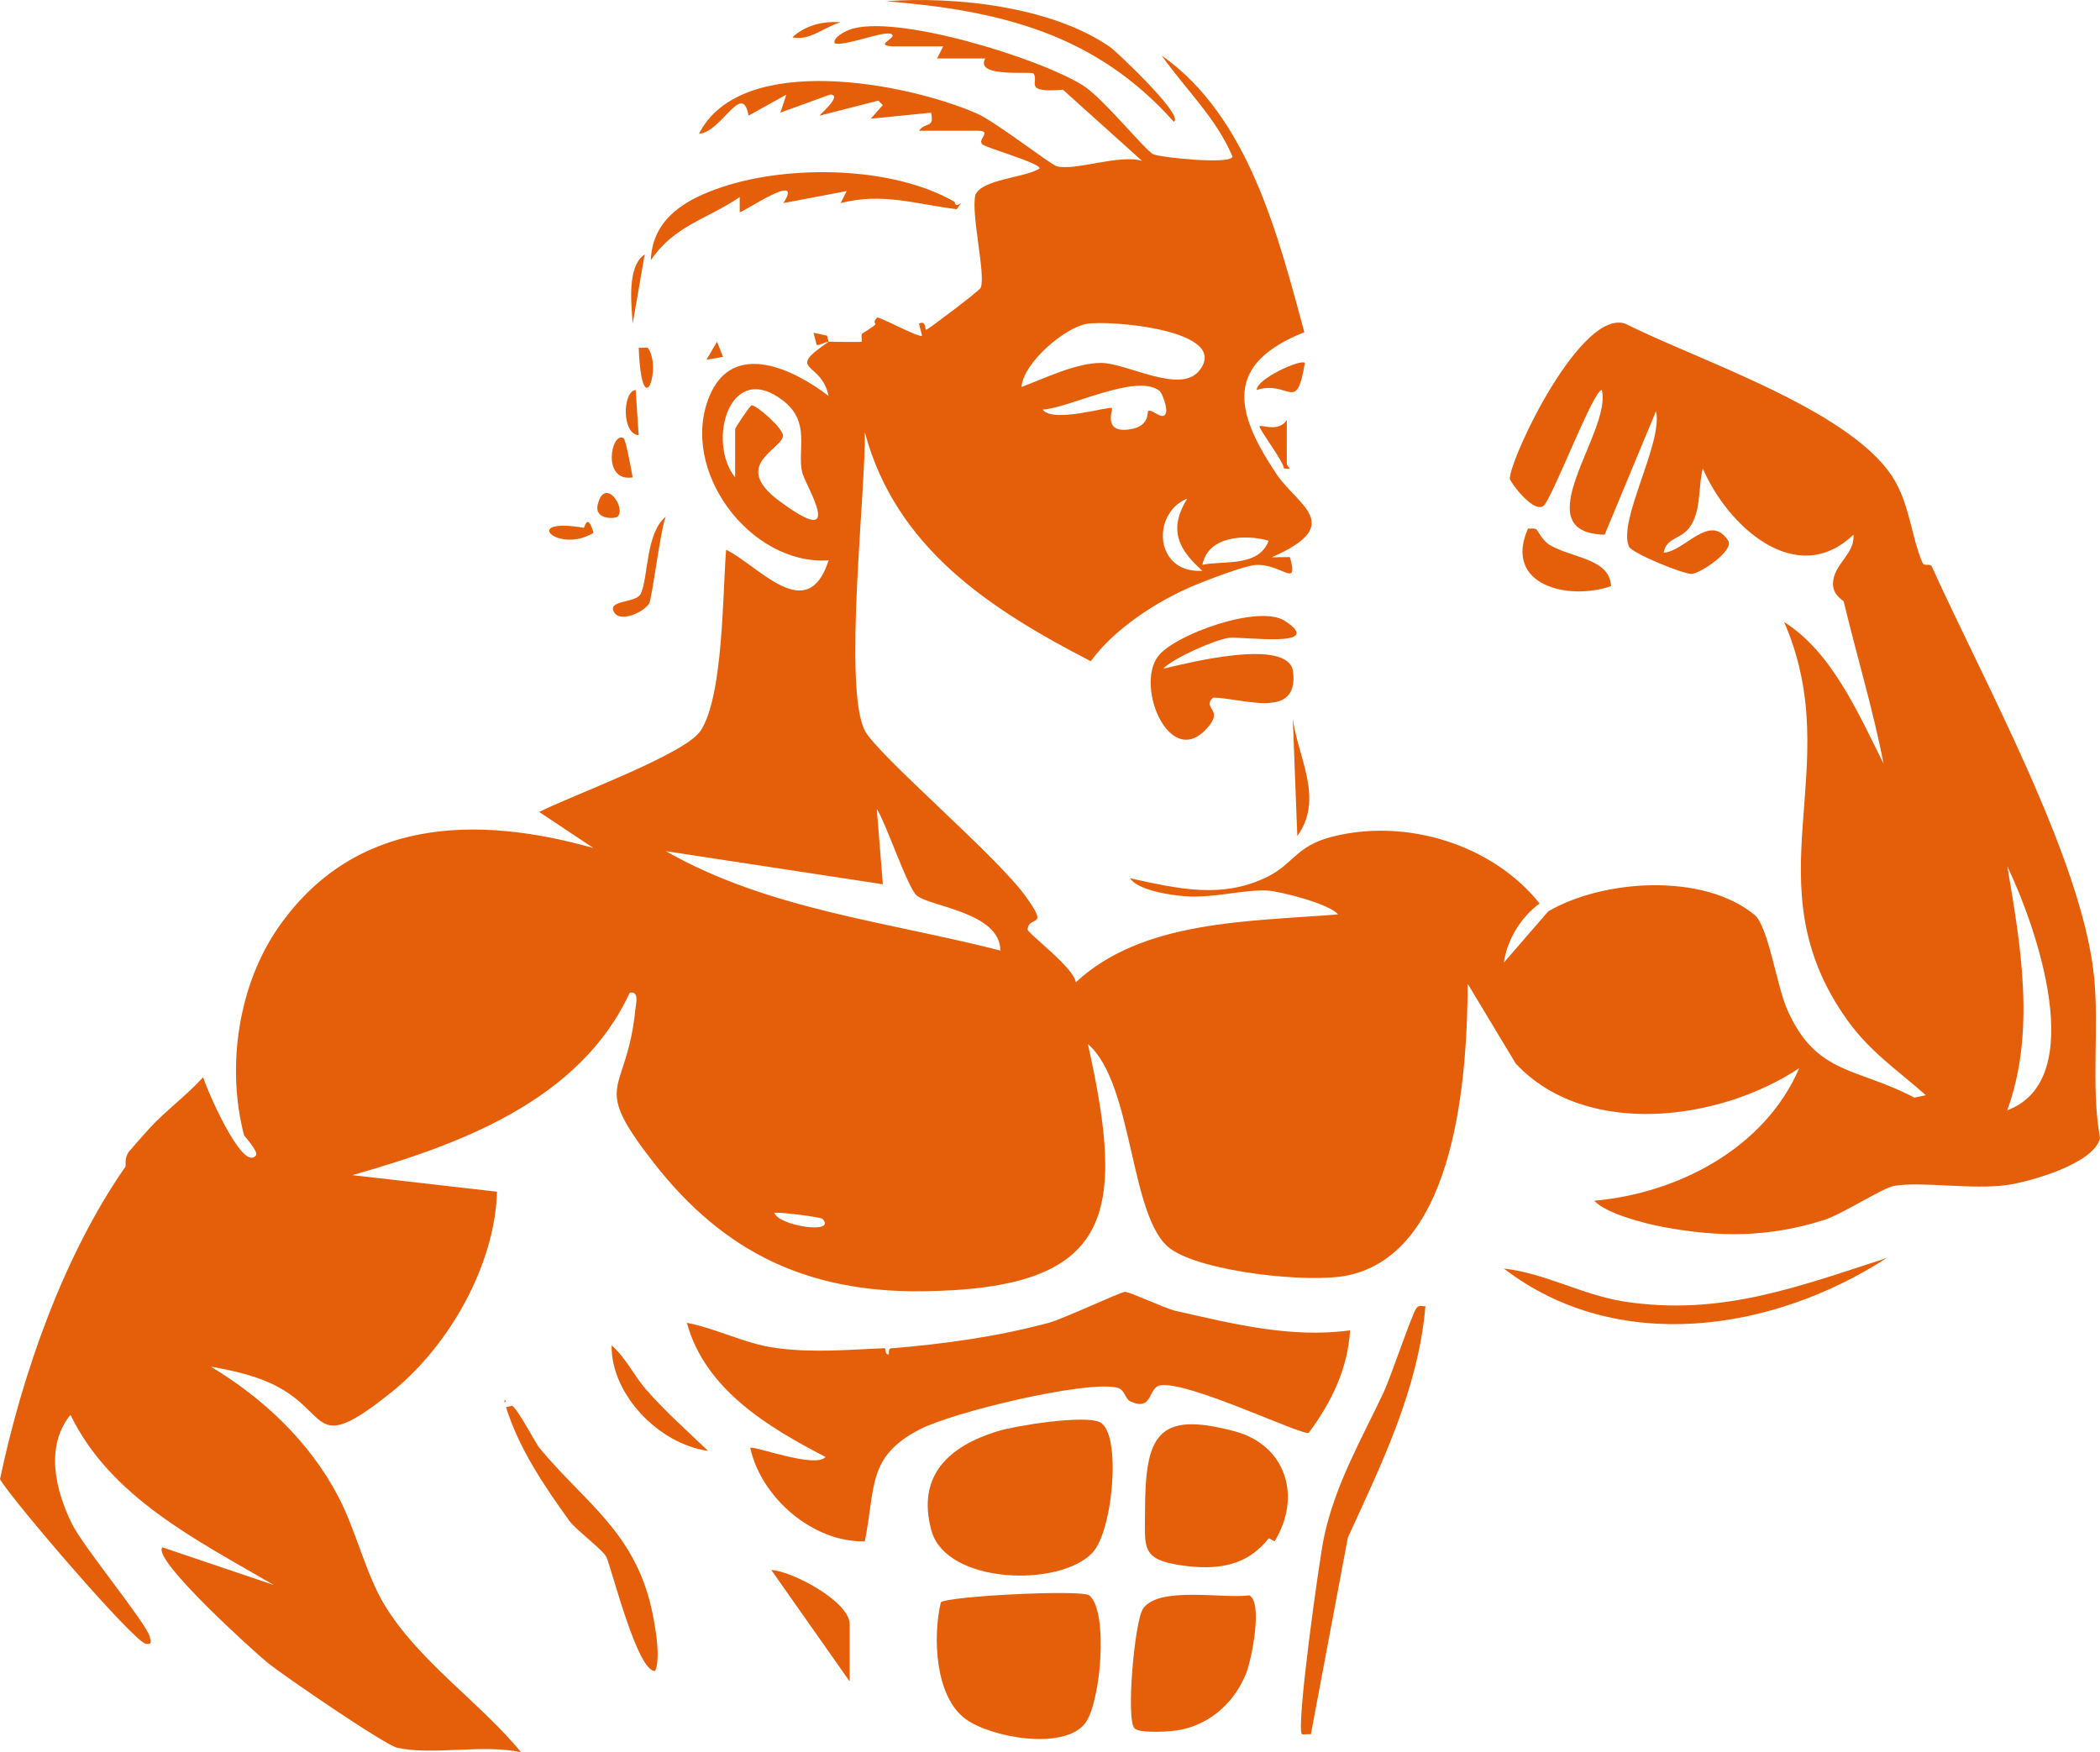 <?xml version="1.0" encoding="UTF-8"?>
<svg id="Layer_2" data-name="Layer 2" xmlns="http://www.w3.org/2000/svg" viewBox="0 0 1859.47 1551.8">
  <defs>
    <style>
      .cls-1 {
        fill: #e55e09;
      }
    </style>
  </defs>
  <g id="Layer_1-2" data-name="Layer 1">
    <path class="cls-1" d="M1853.95,862.53c-11.47-103.9-98.19-260.63-143.29-360.59-1.61-3.56-6.76-.07-8.24-3.34-9.76-21.64-11.37-52.94-26.97-76.72-39.38-59.99-172.63-103.04-236.03-135.12-38.99-14.14-101.49,116.78-102.58,137.09-.11,2.15,19.82,30.15,29.55,24.43,7.13-4.19,44.46-103.37,51.94-102.86,9.4,36.57-70.2,126.31,2.52,128.09l45.52-109.5c6.34,28.26-34.28,97.42-23.94,120.08,2.67,5.84,48.52,24.66,55.66,24.13,7.78-.59,37.91-20.76,32.02-29.65-16.36-24.68-38.14,9.76-57.05,10.91,3.06-15.75,18.21-10.2,26.42-28.27,6.58-14.46,4.44-31.4,8.3-46.43,20.91,49.51,82.1,107.7,133.39,58.71,1.38,17.44-17.8,25.98-18.12,43.33-.2,10.54,9.28,14.93,9.49,15.82,11.44,47.91,25.88,95.2,35.32,143.69-22.22-44.09-45.51-98.66-88.04-125.43,56.58,130.51-31.47,230.78,56.18,352.86,19.97,27.82,44.06,43.81,69.26,66.14l-10.22,2.15c-50.74-26.97-86.97-19.7-112.6-78.15-9.44-21.53-16.65-73.67-28.93-83.76-45.48-37.36-133.86-31.45-182.58-3.08l-39.34,45.42c2.99-20.57,15.26-40.4,31.67-52.36-41.47-52.04-118.1-76.16-184.38-58.95-30.95,8.04-33.52,23.62-55.86,34.9-40.83,20.61-80.4,10.79-122.4,1.71,7.06,10.83,36.85,15.16,49.41,15.94,26.13,1.63,50.29-6,71.76-5.07,11.92.52,56.44,12.2,62.97,21.12-79.37,6.45-173.01,5.07-232.24,60.18-.74-12.17-42.9-43.73-42.63-46.88,1.16-13.25,20.47.73-2.77-30.69-26.87-36.34-130.53-124.33-141.35-145.39-19.46-37.91.94-212.97-.01-264.26,27.49,102.79,111.09,156.86,200.08,202.84,20.66-28.51,58.26-53.19,91.71-67.17,10.66-4.45,44.05-17.32,54-18.04,22.93-1.66,38.67,21.84,30.6-7.03l-16.08.18c65.95-28.8,22.94-45.73,4.23-73.66-37.55-56.08-46.08-97.44,24.64-125.66-23.36-86.08-49.5-191-126.34-245.04,21.18,30,48.27,55.22,62.69,89.44-.46,7.55-64.5.78-70.13-1.96-7.27-3.53-44.45-49.69-61.97-60.81-38-24.13-167.07-64.17-206.94-49.54-2.99,1.09-15.05,6.67-13.2,12.11,9.58,2.93,45.15-12.25,50.69-7.96,4.66,3.61-18.93,10.64,4.01,10.64h41.37l-5.34,10.68h42.71c-10.14,17.37,41.15,11.14,42.67,13.34,5.28,7.61-10.08,17.25,26.04,14.37l70.06,63.02c-20.26-6.12-58.93,9.03-75.45,4.81-5.52-1.41-54.25-39.52-70.76-46.73-62.41-27.3-208.95-55.26-246.12,17.9,19.94-1.14,38.26-47.17,43.9-16.07l33.46-18.61-5.31,15.98,44.04-16.01c11.74.15-9.31,17.72-9.34,18.68l52.08-13.34,3.95,3.99-10.65,12.02,53.36-5.29c3.19,14.38-5.05,7.78-10.66,16h52.05c13.36,0-.73,7.62,3.99,12.02,3.43,3.2,51.47,16.6,50.76,21.34-12.17,8.15-51.16,9.41-56.9,23.44-4.08,16.87,9.28,70.2,4.77,82.12-1.08,2.84-45.25,35.95-48.01,37.23-1.87.87.09-8.9-6.65-5.29l2.65,10.63c-2.36,2.35-38.64-17.66-39.99-15.99-6.99,8.68,7.91,1.01-12.87,14.05-1.37.85-.19,7.17-.53,7.29-1.39.47-24.49.01-29.34,0l-1.39-5.37-11.95-2.6,2.72,10.64c1.76,1.14,7.93-2.67,10.61-2.67-39.27,26.95-6.34,16.41-.02,48.04-30.06-23.27-84.49-50.17-105.41.01-27.46,65.85,36.41,150.33,105.48,145.51-18.85,58.33-61.32,5.22-90.77-9.37-3.2,38-2.33,129.29-22.56,160.27-13.81,21.15-116.68,58.28-142.94,71.97l48.04,31.95c-104.82-29.62-211.67-26.08-278.65,69.71-36.02,51.51-46.55,124.2-30.78,184.52.27,1.01,13.18,14.57,10.48,18.03-12.09,15.47-45.01-62.18-46.66-69.34-13.96,15.55-34.1,30.52-47.83,45.61-3.72,4.1-16.61,18.69-17.79,20.24-4.64,6.09-2.42,12.27-3.22,13.41-54.77,78.66-91.31,183.19-111.05,276.76,10.15,17.92,119.4,145.21,129.19,145.71,5.55,1.09,4.42-2.17,3.44-6.11-3.02-12.17-58.74-79.36-68.9-100.01-14.48-29.41-24.19-68.22-1.37-96.67,35.38,73.23,112.72,111.54,180.19,150.8l-98.72-33.37c-10.2,10.13,83.18,94.31,93.71,102.67,14.1,11.2,103.13,72.43,114.37,74.84,32.3,6.91,75.8-3.49,109.5,3.97-36.47-44.4-91.24-80.95-121.22-130.98-16.54-27.59-25.1-65.78-40.65-95.46-25.43-48.53-66.21-87.02-113.02-115.17,16.68,3.05,33.77,6.65,49.48,13.21,58.89,24.6,36.51,68.86,110.68,9.46,50.59-40.52,91.62-112.25,93.38-177.5l-128.08-14.67c94.78-26.95,201.17-65.7,245.61-161.48,8.71-2.13,5.44,10.2,5.03,14.41-7.66,77.9-40.89,62.89,16.36,136.26,62.24,79.78,136.88,115.02,238.88,113.64,167.53-2.26,179.48-66.8,145.41-218.94,40.87,35.23,36.59,155.32,73.36,181.49,28.72,20.45,122.73,30.61,156.86,23.38,97.09-20.55,105.72-180.51,106.08-258.25l42.58,70.72c62.2,66.54,180.86,50.81,250.99,4.01-30.4,70.84-107.17,110.8-181.48,117.44,10.31,11.26,43.97,20.04,60.86,23.19,50.03,9.34,93.26,9.31,141.9-5.94,17.66-5.54,52.17-28.63,62.96-30.44,24.56-4.12,69.85,3.75,100.59-.86,19.83-2.98,75.88-18.61,81.5-41.26-8.37-47.78-.29-98.11-5.52-145.53ZM1016.66,364.04c-.98.67,1.5,12.98-14.99,15.95-26.09,4.7-15.86-17.57-17.09-18.6-2.38-1.99-52.43,13.77-61.36,1.3,23.48-1.18,83.02-32.57,103.37-16.6,2.79,2.18,7.02,15.18,5.96,19.09-2.4,8.86-12.24-3.65-15.89-1.14ZM1030.95,464.7c2.69-9.84,9.52-18.79,20.37-23.22-7.11,11.37-9.7,21.1-8.7,30,1.37,12.23,9.51,22.88,22.04,33.99-28.12,1.77-39.05-21.25-33.71-40.77ZM1123.37,478.85c-9,23.61-39.09,17.33-58.69,21.3,5-25.83,38.51-27.17,58.69-21.3ZM962.1,286.83c19.95-3.56,128.2,5.32,99.95,41.25-16.84,21.42-63.64-6.4-86.77-6.67-21.92-.26-50.33,13.65-70.73,21.28,1.28-20.93,37.64-52.32,57.55-55.86ZM690.02,443.63c-42.6-31.62.97-44.89,3.27-57.28,1.15-6.23-23.06-27.37-27.73-27.45-1.3,0-14.61,19.87-14.61,21.16v42.7c-25.17-30.82-5.41-105,42.54-67.9,24.55,19,12.26,43.07,16.76,63.31,2.49,11.24,40.79,70.75-20.23,25.46ZM685.66,1074.07c5.68-.83,41.22,3.79,42.68,5.37,12.91,13.96-38.79,6.32-42.68-5.37ZM589.57,753.77l192.15,29.31-5.37-66.69c8.19,12.58,27.5,70.19,35.42,76.69,12.2,10.02,73.79,14.81,74.04,48.72-99.52-25.56-205.71-36.34-296.24-88.03ZM1777.33,983.25c25.18-68.93,12.06-145.77.03-216.17,25.15,52.46,73.39,188.81-.03,216.17Z"/>
    <path class="cls-1" d="M1195.44,1178.14c-2.01,34.1-16.78,64.18-36.64,90.78-6.83,2.25-104.25-45.06-130.68-42.22-12.16,1.31-6.64,24.02-27.54,14.15-4.68-2.21-4.2-10.51-12.05-12.15-28.81-5.99-144.32,21.79-173.9,37.01-47.02,24.2-39.18,51.26-48.89,99.27-45.98,1.12-91.84-38.81-101.42-82.75,2.48-2.39,57.82,18.63,66.68,8.04-50.73-26.3-106.7-59.74-122.79-118.78,26.93,5.11,51.29,18.61,79.12,22.31,32.73,4.35,62.84,1.56,95.46.13,2.81-.12-.37,5.82,4.24,5.51.28-.02-.76-5.13,1.8-5.34,47.26-3.91,93.95-10.31,139.73-22.63,13.35-3.59,63.95-27.54,67.59-27.44,4.61.13,35.27,14.66,44.49,16.76,50.43,11.48,102.54,24.52,154.8,17.35Z"/>
    <path class="cls-1" d="M967.65,1374.72c-28.97,31.4-129.99,28.38-142.94-19.37-13.25-48.87,15.7-74.61,58.42-87.83,16.39-5.07,77.27-14.74,90.8-8,19.39,9.66,11.55,95.86-6.29,115.2Z"/>
    <path class="cls-1" d="M833.09,1419c5.5-5.42,124.84-11.6,131.5-6.1,17.12,14.11,10.13,95.99-4.02,113.56-19.15,23.78-82.78,12.38-105.41-4.03-27.39-19.87-29.34-73.16-22.07-103.43Z"/>
    <path class="cls-1" d="M1093.04,1267.47c45.76,12.22,59.82,57.88,35.59,97.44-.17.28-5.04-2.86-5.22-2.63-18.99,24.21-44.79,28.87-78.52,23.8-34.5-5.19-31.08-16.08-31.03-46.56.11-67.45,9.84-90.57,79.18-72.04Z"/>
    <path class="cls-1" d="M1103.61,1481.36c-11.12,28.43-35.89,49.2-67.02,51.71-6.65.54-28.01,1.73-32.06-2.53-7.65-8.04.12-95.13,7.63-105.99,13.98-20.21,71.22-8.47,94.01-11.74,12.24,6,2.13,56.58-2.56,68.55Z"/>
    <path class="cls-1" d="M1137.82,549.93c37.35,24.69-38.64,13.35-49.82,14.94-12.47,1.78-49.11,17.87-58.06,27.35,20.45-4.8,111.41-28.22,115.05,2.69,5.09,43.24-44.92,23.09-70.84,22.89-9.78,9.1,7.81,10.13-2.75,23.92-33.78,44.11-67.03-32.86-45.91-60.62,14.43-18.96,89.37-46.35,112.33-31.17Z"/>
    <path class="cls-1" d="M1262.16,1156.76c-6.25,73.28-38.62,139.18-68.69,204.89l-32.73,174.16c-2.16-.27-7.64.42-7.98-.04-5.29-6.97,15.63-155.86,19.48-174,10.08-47.41,32.95-86.38,52.91-128.72,6.06-12.85,25.27-69.76,28.95-74.46,2.67-3.41,4.67-1.55,8.05-1.83Z"/>
    <path class="cls-1" d="M453.36,1244.9c4.14,1.26,21.19,33.65,24.21,37.31,41.11,49.76,87.5,76.01,101.11,151.03,2.11,11.66,6.19,35.14,1.49,46.49-15.65,1.64-38.48-90.4-43.19-100.75-2.87-6.32-27.3-24.43-32.84-32.14-22.45-31.23-44.42-63.63-56.09-100.6l5.32-1.34Z"/>
    <path class="cls-1" d="M844.76,178.47c1.67.96-.05,5.73,6.34,1.38l-3.99,5.43c-36.46-4.53-65.7-14.94-102.73-5.44l5.32-10.63-56.03,10.63c18.89-29.36-35.8,8.56-38.69,8.06v-13.36c-29.3,19.92-57.98,25.06-78.74,56.03,1.47-37.72,31.91-54.64,64.16-65.25,58.83-19.36,149.34-18.3,204.35,13.15Z"/>
    <path class="cls-1" d="M1670.54,1114.1c-100.78,65.2-238.75,86.23-338.95,9.29,36.76,4.2,69.72,23.48,106.35,29.18,85.22,13.26,153.58-12.87,232.59-38.48Z"/>
    <path class="cls-1" d="M983.54,42.12c4.39,3.1,65.7,60.55,55.79,65.66C969.9,29.91,885.63,9.26,784.42,1.07c61.36-4.55,147.7,4.75,199.12,41.05Z"/>
    <path class="cls-1" d="M752.37,1489.08l-69.43-98.73c19.03,1.12,69.43,28.18,69.43,48.01v50.71Z"/>
    <path class="cls-1" d="M1360.42,468.78c.8.4,5.31,9.92,11.55,13.69,19.81,11.96,53.36,11.87,54.54,36.57-37.73,13.17-95.6-.69-73.56-50.91,2.51.1,5.05-.55,7.46.65Z"/>
    <path class="cls-1" d="M571.97,1230.44c16.9,19.37,36.46,36.62,54.96,54.42-43.15-5.92-85.94-49.68-85.38-93.39,12.63,10.84,19.72,26.7,30.42,38.97Z"/>
    <path class="cls-1" d="M544.2,542.82c-8.07-11.76,18.98-8.45,23.05-16.79,7-14.32,4.2-53.53,22.27-68.55-4.57,10.36-12.25,73.49-14.78,77.11-5.91,8.46-25.07,16.21-30.54,8.24Z"/>
    <path class="cls-1" d="M1144.72,636.28c4.49,34.67,27.94,70.97,4,104.09l-4-104.09Z"/>
    <path class="cls-1" d="M1155.4,321.35c-7.58,46.04-13.69,14.89-42.66,24,.06-10.02,39.03-27.52,42.66-24Z"/>
    <path class="cls-1" d="M1139.4,372.05v38.7c0,2.65,6.87,5.65-2.61,3.98.37-5.31-23.12-36-21.41-37.31,1.91-1.46,16.66,5.65,24.02-5.37Z"/>
    <path class="cls-1" d="M552.15,388.06c1.97,1.16,7.22,29.72,8.03,34.67-27.61,4.55-18.99-41.12-8.03-34.67Z"/>
    <path class="cls-1" d="M516.91,467.41c.83.14,3.09-14.28,8.66,4.43-31.38,19.31-65.6-14.29-8.66-4.43Z"/>
    <path class="cls-1" d="M562.85,345.35l2.67,40.02c-15.18-.81-14.31-38.92-2.67-40.02Z"/>
    <path class="cls-1" d="M546.86,457.47c-2.14,2.11-20.93,3.07-17.56-10.76,6.08-24.96,25.42,3.05,17.56,10.76Z"/>
    <path class="cls-1" d="M570.86,225.26l-10.62,61.35c-1.13-16.8-5.41-50.49,10.62-61.35Z"/>
    <path class="cls-1" d="M573.53,307.97c13.1,17.01-5.17,70.48-7.98,0,2.16.27,7.67-.41,7.98,0Z"/>
    <path class="cls-1" d="M744.35,19.75c-14.3,3.95-27.67,16.82-42.67,13.27,11.25-10.62,27.41-14.56,42.67-13.27Z"/>
    <polygon class="cls-1" points="634.87 302.68 640.25 315.97 625.55 318.59 634.87 302.68"/>
    <polygon class="cls-1" points="446.76 1239.52 448.09 1240.85 446.76 1242.19 446.76 1239.52"/>
  </g>
</svg>